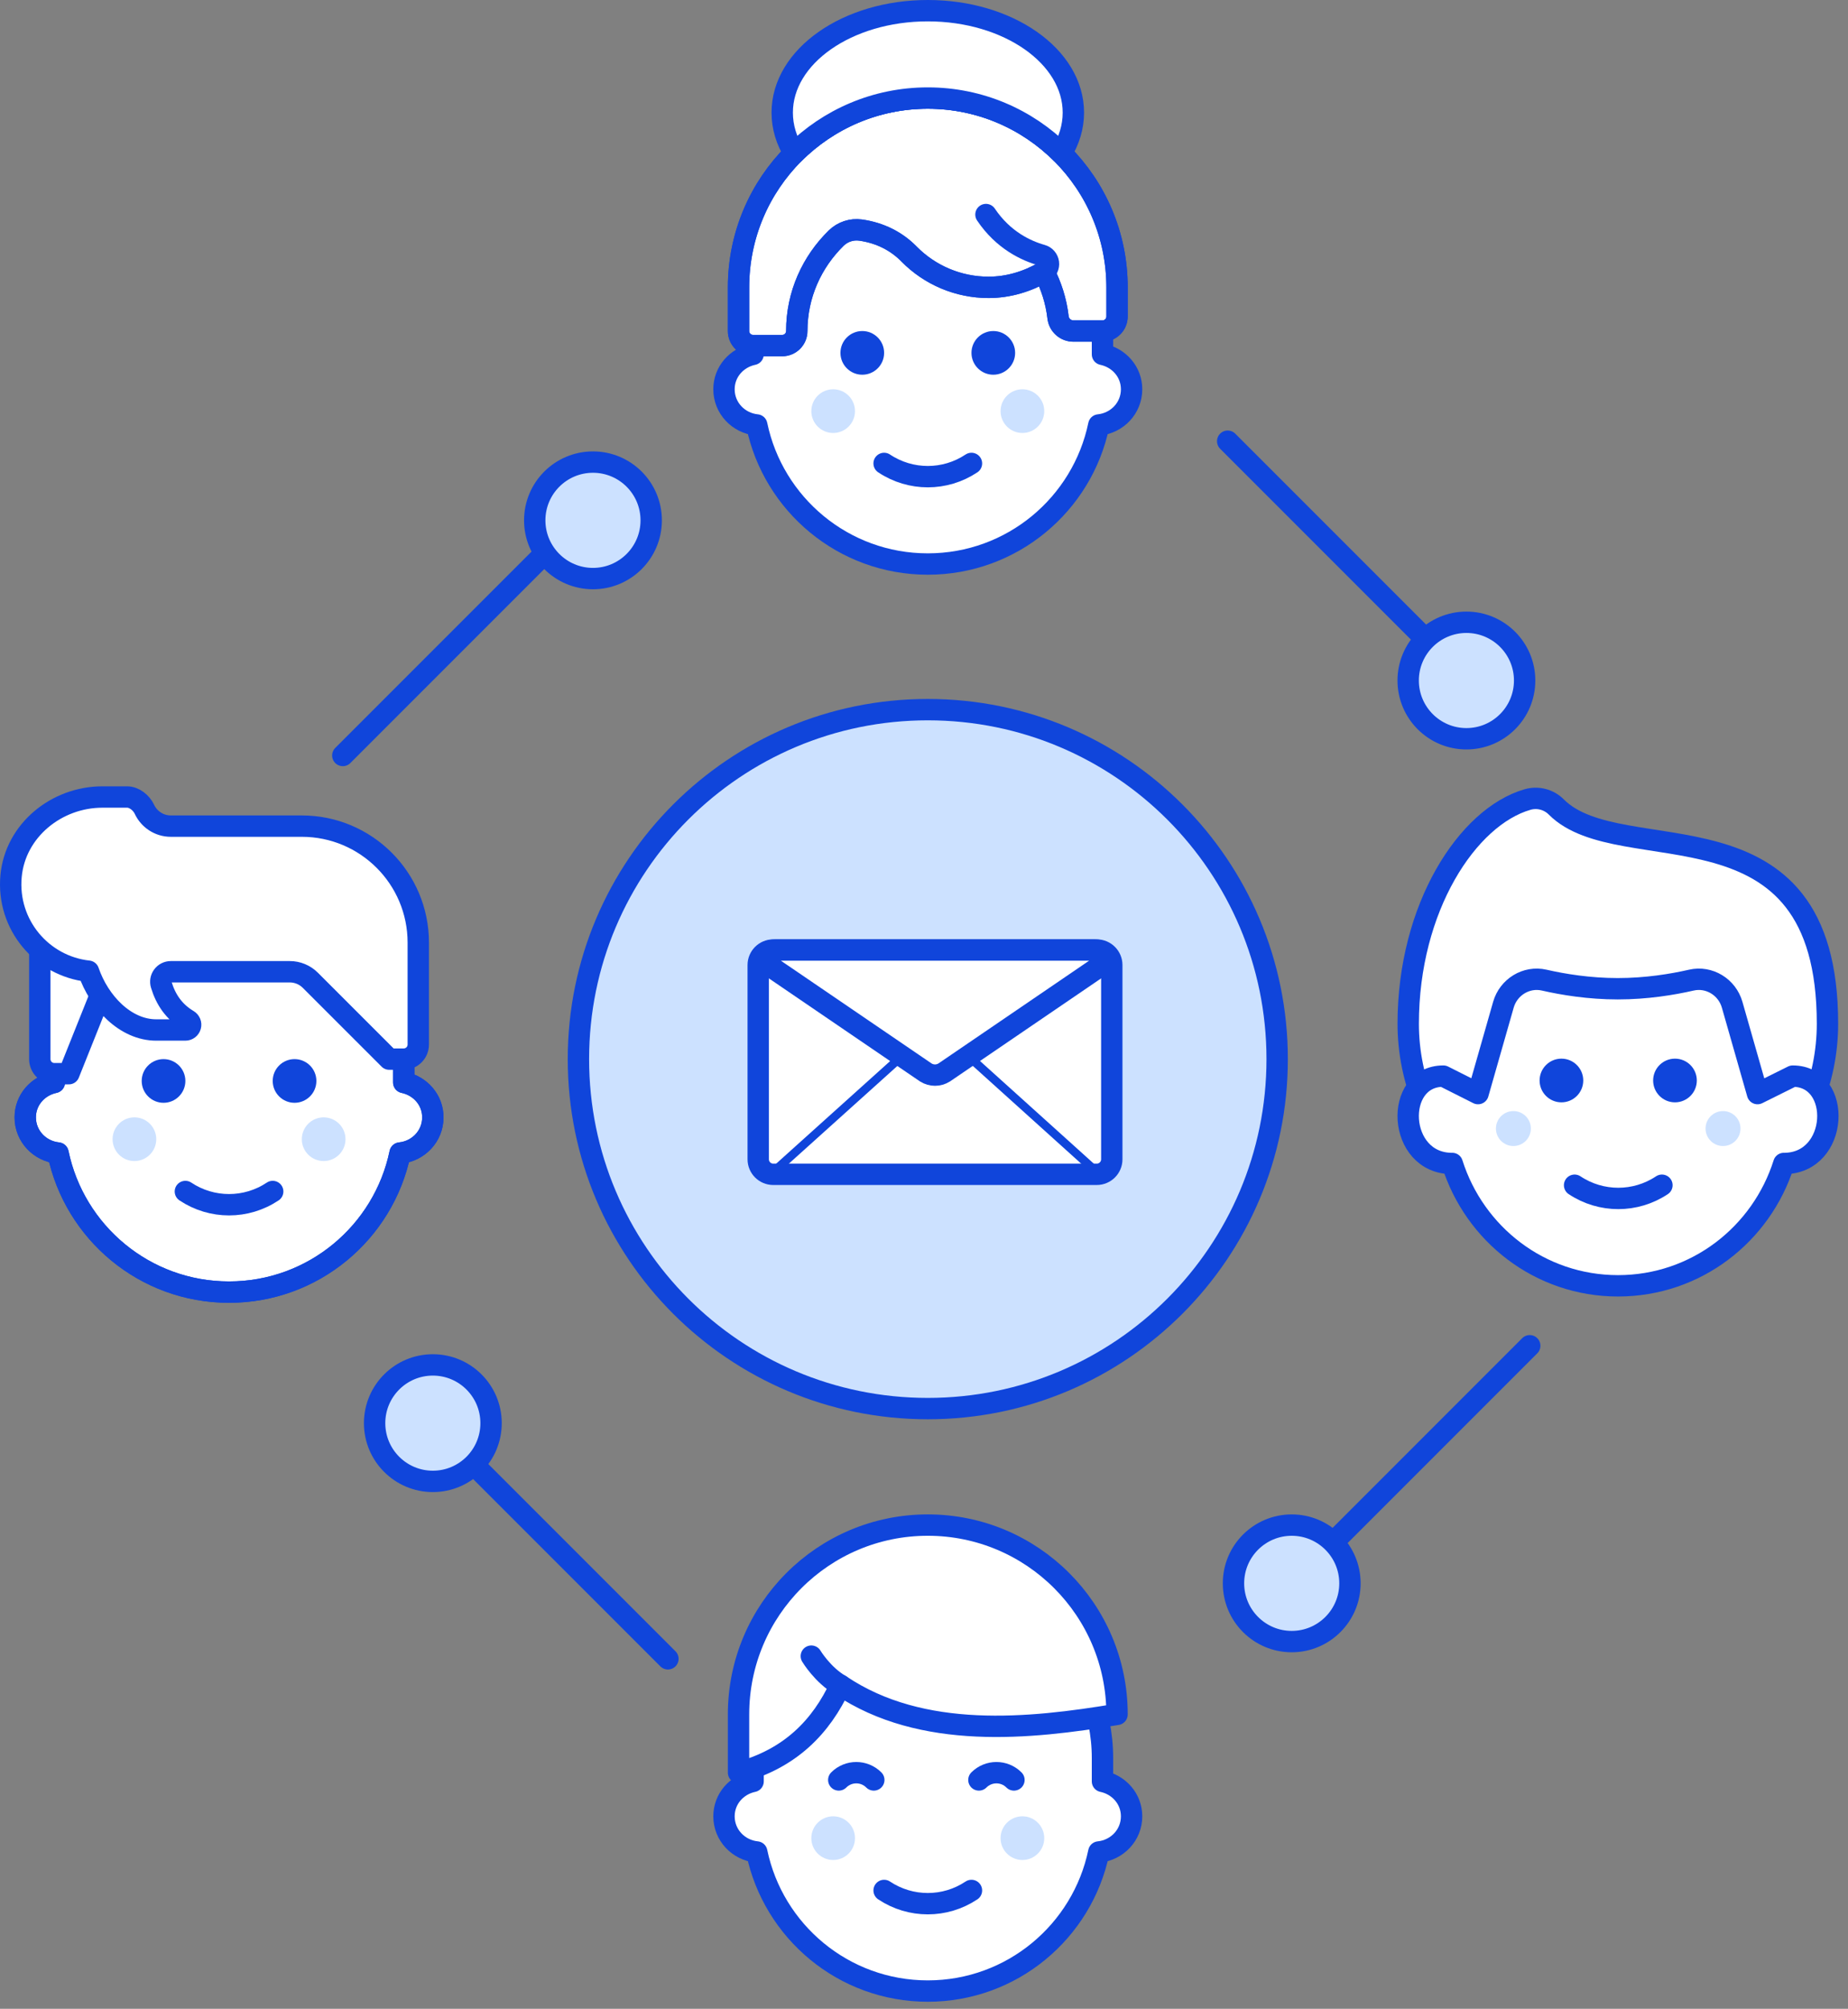 <?xml version="1.0" encoding="UTF-8"?>
<svg width="173px" height="188px" viewBox="0 0 173 188" version="1.1" xmlns="http://www.w3.org/2000/svg" xmlns:xlink="http://www.w3.org/1999/xlink">
    <rect x="0" y="0" width="173" height="188" fill="#808080" stroke="none"/>
    <!-- Generator: Sketch 53.1 (72631) - https://sketchapp.com -->
    <title>smtp-reach-contacts</title>
    <desc>Created with Sketch.</desc>
    <g id="Images" stroke="none" stroke-width="1" fill="none" fill-rule="evenodd">
        <g id="smtp-reach-contacts" transform="translate(1, 1)">
            <path d="M118.561,98.12 C118.561,116.183 103.919,130.826 85.854,130.826 C67.791,130.826 53.149,116.183 53.149,98.12 C53.149,80.057 67.791,65.413 85.854,65.413 C103.919,65.413 118.561,80.057 118.561,98.12" id="Fill-1" fill="#CCE1FF"></path>
            <path d="M118.561,98.12 C118.561,116.183 103.919,130.826 85.854,130.826 C67.791,130.826 53.149,116.183 53.149,98.12 C53.149,80.057 67.791,65.413 85.854,65.413 C103.919,65.413 118.561,80.057 118.561,98.12 Z" id="Stroke-3" stroke="#1045DB" stroke-width="2"></path>
            <path d="M61.527,154.244 L43.351,136.068" id="Stroke-5" stroke="#1045DB" stroke-width="2" stroke-linecap="round"></path>
            <path d="M142.206,124.946 L123.803,143.349" id="Stroke-7" stroke="#1045DB" stroke-width="2" stroke-linecap="round"></path>
            <path d="M113.93,40.291 L132.447,58.808" id="Stroke-9" stroke="#1045DB" stroke-width="2" stroke-linecap="round"></path>
            <path d="M31.092,69.704 L50.016,50.78" id="Stroke-11" stroke="#1045DB" stroke-width="2" stroke-linecap="round"></path>
            <path d="M170.078,94.805 C170.078,105.644 161.292,114.43 150.454,114.43 C139.616,114.43 130.83,105.644 130.83,94.805 C130.83,83.955 136.371,75.443 142.005,73.824 C142.961,73.55 143.991,73.818 144.692,74.523 C150.789,80.658 170.078,73.012 170.078,94.805" id="Fill-13" fill="#FFFFFF"></path>
            <path d="M170.078,94.805 C170.078,105.644 161.292,114.43 150.454,114.43 C139.616,114.43 130.83,105.644 130.83,94.805 C130.83,83.955 136.371,75.443 142.005,73.824 C142.961,73.55 143.991,73.818 144.692,74.523 C150.789,80.658 170.078,73.012 170.078,94.805 Z" id="Stroke-15" stroke="#1045DB" stroke-width="2" stroke-linecap="round" stroke-linejoin="round"></path>
            <path d="M166.825,99.711 L163.53,101.347 L161.154,93.028 C160.682,91.377 159.009,90.344 157.335,90.727 C155.561,91.133 153.125,91.534 150.448,91.534 C147.769,91.534 145.335,91.133 143.56,90.727 C141.885,90.344 140.215,91.377 139.742,93.028 L137.366,101.347 L134.119,99.711 C129.452,99.711 129.766,107.888 134.936,107.888 L134.95,107.885 C137.042,114.504 143.16,119.336 150.471,119.336 C157.784,119.336 163.902,114.504 165.993,107.885 L166.003,107.888 C171.177,107.888 171.492,99.711 166.825,99.711" id="Fill-17" fill="#FFFFFF"></path>
            <path d="M166.825,99.711 L163.53,101.347 L161.154,93.028 C160.682,91.377 159.009,90.344 157.335,90.727 C155.561,91.133 153.125,91.534 150.448,91.534 C147.769,91.534 145.335,91.133 143.56,90.727 C141.885,90.344 140.215,91.377 139.742,93.028 L137.366,101.347 L134.119,99.711 C129.452,99.711 129.766,107.888 134.936,107.888 L134.95,107.885 C137.042,114.504 143.16,119.336 150.471,119.336 C157.784,119.336 163.902,114.504 165.993,107.885 L166.003,107.888 C171.177,107.888 171.492,99.711 166.825,99.711 Z" id="Stroke-19" stroke="#1045DB" stroke-width="2" stroke-linecap="round" stroke-linejoin="round"></path>
            <path d="M145.173,98.076 C144.044,98.076 143.129,98.991 143.129,100.12 C143.129,101.249 144.044,102.165 145.173,102.165 C146.301,102.165 147.216,101.249 147.216,100.12 C147.216,98.991 146.301,98.076 145.173,98.076" id="Fill-21" fill="#1045DB"></path>
            <path d="M155.803,98.076 C154.673,98.076 153.758,98.991 153.758,100.12 C153.758,101.249 154.673,102.165 155.803,102.165 C156.932,102.165 157.847,101.249 157.847,100.12 C157.847,98.991 156.932,98.076 155.803,98.076" id="Fill-23" fill="#1045DB"></path>
            <path d="M142.311,104.617 C142.311,105.52 141.579,106.253 140.676,106.253 C139.773,106.253 139.041,105.52 139.041,104.617 C139.041,103.713 139.773,102.982 140.676,102.982 C141.579,102.982 142.311,103.713 142.311,104.617" id="Fill-25" fill="#CCE1FF"></path>
            <path d="M161.935,104.617 C161.935,105.52 161.203,106.253 160.299,106.253 C159.397,106.253 158.665,105.52 158.665,104.617 C158.665,103.713 159.397,102.982 160.299,102.982 C161.203,102.982 161.935,103.713 161.935,104.617" id="Fill-27" fill="#CCE1FF"></path>
            <path d="M146.405,109.922 C148.881,111.571 152.106,111.571 154.581,109.922" id="Stroke-29" stroke="#1045DB" stroke-width="2" stroke-linecap="round" stroke-linejoin="round"></path>
            <path d="M39.52,103.571 C39.52,101.931 38.338,100.626 36.796,100.302 L36.796,98.12 C36.796,89.089 29.473,81.766 20.442,81.766 C11.41,81.766 4.088,89.089 4.088,98.12 L4.088,100.302 C2.546,100.626 1.363,101.931 1.363,103.571 C1.363,105.333 2.716,106.733 4.432,106.909 C5.973,114.34 12.554,119.925 20.442,119.925 C28.329,119.925 34.91,114.34 36.452,106.909 C38.167,106.733 39.52,105.333 39.52,103.571" id="Fill-31" fill="#FFFFFF"></path>
            <path d="M39.52,103.571 C39.52,101.931 38.338,100.626 36.796,100.302 L36.796,98.12 C36.796,89.089 29.473,81.766 20.442,81.766 C11.41,81.766 4.088,89.089 4.088,98.12 L4.088,100.302 C2.546,100.626 1.363,101.931 1.363,103.571 C1.363,105.333 2.716,106.733 4.432,106.909 C5.973,114.34 12.554,119.925 20.442,119.925 C28.329,119.925 34.91,114.34 36.452,106.909 C38.167,106.733 39.52,105.333 39.52,103.571 Z" id="Stroke-33" stroke="#1045DB" stroke-width="2" stroke-linecap="round" stroke-linejoin="round"></path>
            <path d="M39.52,103.571 C39.52,101.931 38.338,100.626 36.796,100.302 L36.796,98.12 C36.796,89.089 29.473,81.766 20.442,81.766 C11.41,81.766 4.088,89.089 4.088,98.12 L4.088,100.302 C2.546,100.626 1.363,101.931 1.363,103.571 C1.363,105.333 2.716,106.733 4.432,106.909 C5.973,114.34 12.554,119.925 20.442,119.925 C28.329,119.925 34.91,114.34 36.452,106.909 C38.167,106.733 39.52,105.333 39.52,103.571 Z" id="Stroke-35" stroke="#1045DB" stroke-width="2" stroke-linecap="round" stroke-linejoin="round"></path>
            <path d="M14.308,98.12 C13.18,98.12 12.265,99.034 12.265,100.163 C12.265,101.292 13.18,102.208 14.308,102.208 C15.437,102.208 16.353,101.292 16.353,100.163 C16.353,99.034 15.437,98.12 14.308,98.12" id="Fill-37" fill="#1045DB"></path>
            <path d="M26.574,98.12 C25.445,98.12 24.53,99.034 24.53,100.163 C24.53,101.292 25.445,102.208 26.574,102.208 C27.703,102.208 28.618,101.292 28.618,100.163 C28.618,99.034 27.703,98.12 26.574,98.12" id="Fill-39" fill="#1045DB"></path>
            <path d="M13.628,105.615 C13.628,106.744 12.713,107.659 11.584,107.659 C10.455,107.659 9.539,106.744 9.539,105.615 C9.539,104.486 10.455,103.57 11.584,103.57 C12.713,103.57 13.628,104.486 13.628,105.615" id="Fill-41" fill="#CCE1FF"></path>
            <path d="M31.344,105.615 C31.344,106.744 30.429,107.659 29.3,107.659 C28.171,107.659 27.255,106.744 27.255,105.615 C27.255,104.486 28.171,103.57 29.3,103.57 C30.429,103.57 31.344,104.486 31.344,105.615" id="Fill-43" fill="#CCE1FF"></path>
            <path d="M16.354,110.509 C18.829,112.16 22.055,112.16 24.529,110.509" id="Stroke-45" stroke="#1045DB" stroke-width="2" stroke-linecap="round" stroke-linejoin="round"></path>
            <path d="M2.726,85.854 L2.726,98.12 C2.726,98.872 3.336,99.483 4.088,99.483 L5.45,99.483 L10.902,85.854 L2.726,85.854 Z" id="Fill-47" fill="#FFFFFF"></path>
            <path d="M2.726,85.854 L2.726,98.12 C2.726,98.872 3.336,99.483 4.088,99.483 L5.45,99.483 L10.902,85.854 L2.726,85.854 Z" id="Stroke-49" stroke="#1045DB" stroke-width="2" stroke-linecap="round" stroke-linejoin="round"></path>
            <path d="M38.157,87.217 C38.157,81.197 33.277,76.315 27.255,76.315 L14.99,76.315 C13.894,76.315 12.949,75.666 12.517,74.734 C12.235,74.129 11.569,73.59 10.903,73.59 L8.586,73.59 C4.294,73.59 0.43,76.717 0.036,80.99 C-0.385,85.547 2.938,89.421 7.281,89.893 C8.276,92.8 10.742,95.394 13.628,95.394 L16.354,95.394 C16.577,95.394 16.771,95.246 16.83,95.032 C16.89,94.817 16.797,94.59 16.606,94.476 C15.282,93.687 14.517,92.547 14.094,91.152 C14.007,90.869 14.06,90.559 14.238,90.322 C14.413,90.084 14.693,89.943 14.99,89.943 L26.126,89.943 C26.85,89.943 27.542,90.231 28.053,90.742 L35.432,98.119 L36.795,98.119 C37.546,98.119 38.157,97.51 38.157,96.757 L38.157,87.217 Z" id="Fill-51" fill="#FFFFFF"></path>
            <path d="M38.157,87.217 C38.157,81.197 33.277,76.315 27.255,76.315 L14.99,76.315 C13.894,76.315 12.949,75.666 12.517,74.734 C12.235,74.129 11.569,73.59 10.903,73.59 L8.586,73.59 C4.294,73.59 0.43,76.717 0.036,80.99 C-0.385,85.547 2.938,89.421 7.281,89.893 C8.276,92.8 10.742,95.394 13.628,95.394 L16.354,95.394 C16.577,95.394 16.771,95.246 16.83,95.032 C16.89,94.817 16.797,94.59 16.606,94.476 C15.282,93.687 14.517,92.547 14.094,91.152 C14.007,90.869 14.06,90.559 14.238,90.322 C14.413,90.084 14.693,89.943 14.99,89.943 L26.126,89.943 C26.85,89.943 27.542,90.231 28.053,90.742 L35.432,98.119 L36.795,98.119 C37.546,98.119 38.157,97.51 38.157,96.757 L38.157,87.217 Z" id="Stroke-53" stroke="#1045DB" stroke-width="2" stroke-linecap="round" stroke-linejoin="round"></path>
            <path d="M104.933,168.984 C104.933,167.344 103.751,166.039 102.208,165.715 L102.208,163.533 C102.208,154.5 94.887,147.179 85.854,147.179 C76.823,147.179 69.501,154.5 69.501,163.533 L69.501,165.715 C67.958,166.039 66.776,167.344 66.776,168.984 C66.776,170.746 68.13,172.146 69.844,172.322 C71.386,179.753 77.968,185.338 85.854,185.338 C93.742,185.338 100.323,179.753 101.864,172.322 C103.58,172.146 104.933,170.746 104.933,168.984" id="Fill-55" fill="#FFFFFF"></path>
            <path d="M104.933,168.984 C104.933,167.344 103.751,166.039 102.208,165.715 L102.208,163.533 C102.208,154.5 94.887,147.179 85.854,147.179 C76.823,147.179 69.501,154.5 69.501,163.533 L69.501,165.715 C67.958,166.039 66.776,167.344 66.776,168.984 C66.776,170.746 68.13,172.146 69.844,172.322 C71.386,179.753 77.968,185.338 85.854,185.338 C93.742,185.338 100.323,179.753 101.864,172.322 C103.58,172.146 104.933,170.746 104.933,168.984 Z" id="Stroke-57" stroke="#1045DB" stroke-width="2" stroke-linecap="round" stroke-linejoin="round"></path>
            <path d="M79.04,171.028 C79.04,172.157 78.126,173.071 76.997,173.071 C75.868,173.071 74.952,172.157 74.952,171.028 C74.952,169.899 75.868,168.984 76.997,168.984 C78.126,168.984 79.04,169.899 79.04,171.028" id="Fill-59" fill="#CCE1FF"></path>
            <path d="M96.757,171.028 C96.757,172.157 95.843,173.071 94.712,173.071 C93.583,173.071 92.668,172.157 92.668,171.028 C92.668,169.899 93.583,168.984 94.712,168.984 C95.843,168.984 96.757,169.899 96.757,171.028" id="Fill-61" fill="#CCE1FF"></path>
            <path d="M81.766,175.922 C84.243,177.573 87.467,177.573 89.943,175.922" id="Stroke-63" stroke="#1045DB" stroke-width="2" stroke-linecap="round" stroke-linejoin="round"></path>
            <path d="M103.571,159.444 C103.571,149.66 95.639,141.728 85.854,141.728 C76.07,141.728 68.138,149.66 68.138,159.444 L68.138,164.896 C72.981,163.59 75.87,160.617 77.678,156.719 C85.312,161.859 95.394,160.807 103.571,159.444" id="Fill-65" fill="#FFFFFF"></path>
            <path d="M103.571,159.444 C103.571,149.66 95.639,141.728 85.854,141.728 C76.07,141.728 68.138,149.66 68.138,159.444 L68.138,164.896 C72.981,163.59 75.87,160.617 77.678,156.719 C85.312,161.859 95.394,160.807 103.571,159.444 Z" id="Stroke-67" stroke="#1045DB" stroke-width="2" stroke-linecap="round" stroke-linejoin="round"></path>
            <path d="M74.952,153.993 C74.952,153.993 76.008,155.757 77.678,156.718" id="Stroke-69" stroke="#1045DB" stroke-width="2" stroke-linecap="round" stroke-linejoin="round"></path>
            <path d="M77.521,165.58 C78.426,164.674 79.895,164.674 80.8,165.58" id="Stroke-71" stroke="#1045DB" stroke-width="2" stroke-linecap="round" stroke-linejoin="round"></path>
            <path d="M90.64,165.58 C91.545,164.674 93.014,164.674 93.92,165.58" id="Stroke-73" stroke="#1045DB" stroke-width="2" stroke-linecap="round" stroke-linejoin="round"></path>
            <path d="M59.962,47.697 C59.962,50.707 57.522,53.148 54.511,53.148 C51.502,53.148 49.059,50.707 49.059,47.697 C49.059,44.686 51.502,42.246 54.511,42.246 C57.522,42.246 59.962,44.686 59.962,47.697" id="Fill-75" fill="#CCE1FF"></path>
            <path d="M59.962,47.697 C59.962,50.707 57.522,53.148 54.511,53.148 C51.502,53.148 49.059,50.707 49.059,47.697 C49.059,44.686 51.502,42.246 54.511,42.246 C57.522,42.246 59.962,44.686 59.962,47.697 Z" id="Stroke-77" stroke="#1045DB" stroke-width="2" stroke-linecap="round" stroke-linejoin="round"></path>
            <path d="M141.728,62.687 C141.728,65.698 139.288,68.139 136.277,68.139 C133.268,68.139 130.826,65.698 130.826,62.687 C130.826,59.677 133.268,57.237 136.277,57.237 C139.288,57.237 141.728,59.677 141.728,62.687" id="Fill-79" fill="#CCE1FF"></path>
            <path d="M141.728,62.687 C141.728,65.698 139.288,68.139 136.277,68.139 C133.268,68.139 130.826,65.698 130.826,62.687 C130.826,59.677 133.268,57.237 136.277,57.237 C139.288,57.237 141.728,59.677 141.728,62.687 Z" id="Stroke-81" stroke="#1045DB" stroke-width="2" stroke-linecap="round" stroke-linejoin="round"></path>
            <path d="M125.375,147.179 C125.375,150.189 122.934,152.631 119.924,152.631 C116.914,152.631 114.473,150.189 114.473,147.179 C114.473,144.169 116.914,141.729 119.924,141.729 C122.934,141.729 125.375,144.169 125.375,147.179" id="Fill-83" fill="#CCE1FF"></path>
            <path d="M125.375,147.179 C125.375,150.189 122.934,152.631 119.924,152.631 C116.914,152.631 114.473,150.189 114.473,147.179 C114.473,144.169 116.914,141.729 119.924,141.729 C122.934,141.729 125.375,144.169 125.375,147.179 Z" id="Stroke-85" stroke="#1045DB" stroke-width="2" stroke-linecap="round" stroke-linejoin="round"></path>
            <path d="M44.971,132.189 C44.971,135.199 42.531,137.639 39.52,137.639 C36.511,137.639 34.069,135.199 34.069,132.189 C34.069,129.179 36.511,126.738 39.52,126.738 C42.531,126.738 44.971,129.179 44.971,132.189" id="Fill-87" fill="#CCE1FF"></path>
            <path d="M44.971,132.189 C44.971,135.199 42.531,137.639 39.52,137.639 C36.511,137.639 34.069,135.199 34.069,132.189 C34.069,129.179 36.511,126.738 39.52,126.738 C42.531,126.738 44.971,129.179 44.971,132.189 Z" id="Stroke-89" stroke="#1045DB" stroke-width="2" stroke-linecap="round" stroke-linejoin="round"></path>
            <path d="M104.933,35.432 C104.933,33.792 103.751,32.488 102.208,32.163 L102.208,29.981 C102.208,20.95 94.887,13.628 85.854,13.628 C76.823,13.628 69.501,20.95 69.501,29.981 L69.501,32.163 C67.958,32.488 66.776,33.792 66.776,35.432 C66.776,37.194 68.13,38.594 69.844,38.771 C71.386,46.201 77.968,51.786 85.854,51.786 C93.742,51.786 100.323,46.201 101.864,38.771 C103.58,38.594 104.933,37.194 104.933,35.432" id="Fill-91" fill="#FFFFFF"></path>
            <path d="M104.933,35.432 C104.933,33.792 103.751,32.488 102.208,32.163 L102.208,29.981 C102.208,20.95 94.887,13.628 85.854,13.628 C76.823,13.628 69.501,20.95 69.501,29.981 L69.501,32.163 C67.958,32.488 66.776,33.792 66.776,35.432 C66.776,37.194 68.13,38.594 69.844,38.771 C71.386,46.201 77.968,51.786 85.854,51.786 C93.742,51.786 100.323,46.201 101.864,38.771 C103.58,38.594 104.933,37.194 104.933,35.432 Z" id="Stroke-93" stroke="#1045DB" stroke-width="2" stroke-linecap="round" stroke-linejoin="round"></path>
            <path d="M79.04,37.476 C79.04,38.605 78.126,39.521 76.997,39.521 C75.868,39.521 74.952,38.605 74.952,37.476 C74.952,36.347 75.868,35.432 76.997,35.432 C78.126,35.432 79.04,36.347 79.04,37.476" id="Fill-95" fill="#CCE1FF"></path>
            <path d="M96.757,37.476 C96.757,38.605 95.843,39.521 94.712,39.521 C93.583,39.521 92.668,38.605 92.668,37.476 C92.668,36.347 93.583,35.432 94.712,35.432 C95.843,35.432 96.757,36.347 96.757,37.476" id="Fill-97" fill="#CCE1FF"></path>
            <path d="M81.766,42.371 C84.243,44.021 87.467,44.021 89.943,42.371" id="Stroke-99" stroke="#1045DB" stroke-width="2" stroke-linecap="round" stroke-linejoin="round"></path>
            <path d="M103.571,25.893 C103.571,16.108 95.639,8.177 85.854,8.177 C76.07,8.177 68.138,16.108 68.138,25.893 L68.138,29.981 C68.138,30.734 68.749,31.343 69.502,31.343 L72.227,31.343 C72.98,31.343 73.59,30.734 73.59,29.981 C73.59,26.562 75.015,23.503 77.279,21.286 C77.883,20.694 78.729,20.415 79.568,20.533 C81.413,20.793 82.94,21.594 84.092,22.766 C86.055,24.767 88.739,25.893 91.54,25.893 C93.4,25.893 95.172,25.35 96.741,24.443 C97.408,25.749 97.874,27.175 98.048,28.695 C98.13,29.426 98.748,29.981 99.484,29.981 L102.208,29.981 C102.96,29.981 103.571,29.372 103.571,28.618 L103.571,25.893 Z" id="Fill-101" fill="#FFFFFF"></path>
            <path d="M103.571,25.893 C103.571,16.108 95.639,8.177 85.854,8.177 C76.07,8.177 68.138,16.108 68.138,25.893 L68.138,29.981 C68.138,30.734 68.749,31.343 69.502,31.343 L72.227,31.343 C72.98,31.343 73.59,30.734 73.59,29.981 C73.59,26.562 75.015,23.503 77.279,21.286 C77.883,20.694 78.729,20.415 79.568,20.533 C81.413,20.793 82.94,21.594 84.092,22.766 C86.055,24.767 88.739,25.893 91.54,25.893 C93.4,25.893 95.172,25.35 96.741,24.443 C97.408,25.749 97.874,27.175 98.048,28.695 C98.13,29.426 98.748,29.981 99.484,29.981 L102.208,29.981 C102.96,29.981 103.571,29.372 103.571,28.618 L103.571,25.893 Z" id="Stroke-103" stroke="#1045DB" stroke-width="2" stroke-linecap="round" stroke-linejoin="round"></path>
            <path d="M103.571,25.893 C103.571,16.108 95.639,8.177 85.854,8.177 C76.07,8.177 68.138,16.108 68.138,25.893 L68.138,29.981 C68.138,30.734 68.749,31.343 69.502,31.343 L72.227,31.343 C72.98,31.343 73.59,30.734 73.59,29.981 C73.59,26.562 75.015,23.503 77.279,21.286 C77.883,20.694 78.729,20.415 79.568,20.533 C81.413,20.793 82.94,21.594 84.092,22.766 C86.055,24.767 88.739,25.893 91.54,25.893 C93.4,25.893 95.172,25.35 96.741,24.443 C97.408,25.749 97.874,27.175 98.048,28.695 C98.13,29.426 98.748,29.981 99.484,29.981 L102.208,29.981 C102.96,29.981 103.571,29.372 103.571,28.618 L103.571,25.893 Z" id="Stroke-105" stroke="#1045DB" stroke-width="2" stroke-linecap="round" stroke-linejoin="round"></path>
            <path d="M96.741,24.442 C97.033,24.267 97.193,23.932 97.148,23.594 C97.102,23.257 96.86,22.978 96.53,22.886 C95.08,22.48 92.919,21.49 91.3,19.079" id="Stroke-107" stroke="#1045DB" stroke-width="2" stroke-linecap="round" stroke-linejoin="round"></path>
            <path d="M79.722,29.981 C78.593,29.981 77.678,30.897 77.678,32.025 C77.678,33.154 78.593,34.069 79.722,34.069 C80.851,34.069 81.766,33.154 81.766,32.025 C81.766,30.897 80.851,29.981 79.722,29.981" id="Fill-109" fill="#1045DB"></path>
            <path d="M91.987,29.981 C90.859,29.981 89.944,30.897 89.944,32.025 C89.944,33.154 90.859,34.069 91.987,34.069 C93.115,34.069 94.031,33.154 94.031,32.025 C94.031,30.897 93.115,29.981 91.987,29.981" id="Fill-111" fill="#1045DB"></path>
            <path d="M85.854,8.177 C90.734,8.177 95.151,10.15 98.356,13.341 C99.08,12.176 99.483,10.891 99.483,9.54 C99.483,4.271 93.381,-0 85.854,-0 C78.328,-0 72.227,4.271 72.227,9.54 C72.227,10.891 72.629,12.176 73.353,13.341 C76.558,10.15 80.976,8.177 85.854,8.177" id="Fill-113" fill="#FFFFFF"></path>
            <path d="M85.854,8.177 C90.734,8.177 95.151,10.15 98.356,13.341 C99.08,12.176 99.483,10.891 99.483,9.54 C99.483,4.271 93.381,-0 85.854,-0 C78.328,-0 72.227,4.271 72.227,9.54 C72.227,10.891 72.629,12.176 73.353,13.341 C76.558,10.15 80.976,8.177 85.854,8.177 Z" id="Stroke-115" stroke="#1045DB" stroke-width="2" stroke-linecap="round" stroke-linejoin="round"></path>
            <path d="M101.675,108.9 L71.386,108.9 C70.609,108.9 69.981,108.272 69.981,107.496 L69.981,89.315 C69.981,88.54 70.609,87.911 71.386,87.911 L101.675,87.911 C102.45,87.911 103.079,88.54 103.079,89.315 L103.079,107.496 C103.079,108.272 102.45,108.9 101.675,108.9" id="Fill-117" fill="#FFFFFF"></path>
            <path d="M101.675,108.9 L71.386,108.9 C70.609,108.9 69.981,108.272 69.981,107.496 L69.981,89.315 C69.981,88.54 70.609,87.911 71.386,87.911 L101.675,87.911 C102.45,87.911 103.079,88.54 103.079,89.315 L103.079,107.496 C103.079,108.272 102.45,108.9 101.675,108.9 Z" id="Stroke-119" stroke="#1045DB" stroke-width="2" stroke-linecap="round" stroke-linejoin="round"></path>
            <path d="M70.157,88.793 L85.663,99.364 C86.192,99.702 86.868,99.702 87.398,99.364 L102.903,88.793 C102.637,88.27 102.093,87.911 101.464,87.911 L71.596,87.911 C70.967,87.911 70.424,88.27 70.157,88.793" id="Fill-121" fill="#FFFFFF"></path>
            <path d="M70.157,88.793 L85.663,99.364 C86.192,99.702 86.868,99.702 87.398,99.364 L102.903,88.793 C102.637,88.27 102.093,87.911 101.464,87.911 L71.596,87.911 C70.967,87.911 70.424,88.27 70.157,88.793 Z" id="Stroke-123" stroke="#1045DB" stroke-width="2" stroke-linecap="round" stroke-linejoin="round"></path>
            <path d="M71.201,108.851 L83.432,97.843" id="Stroke-125" stroke="#1045DB" stroke-width="0.792" stroke-linecap="round" stroke-linejoin="round"></path>
            <path d="M101.856,108.85 L89.641,97.835" id="Stroke-127" stroke="#1045DB" stroke-width="0.792" stroke-linecap="round" stroke-linejoin="round"></path>
        </g>
    </g>
</svg>